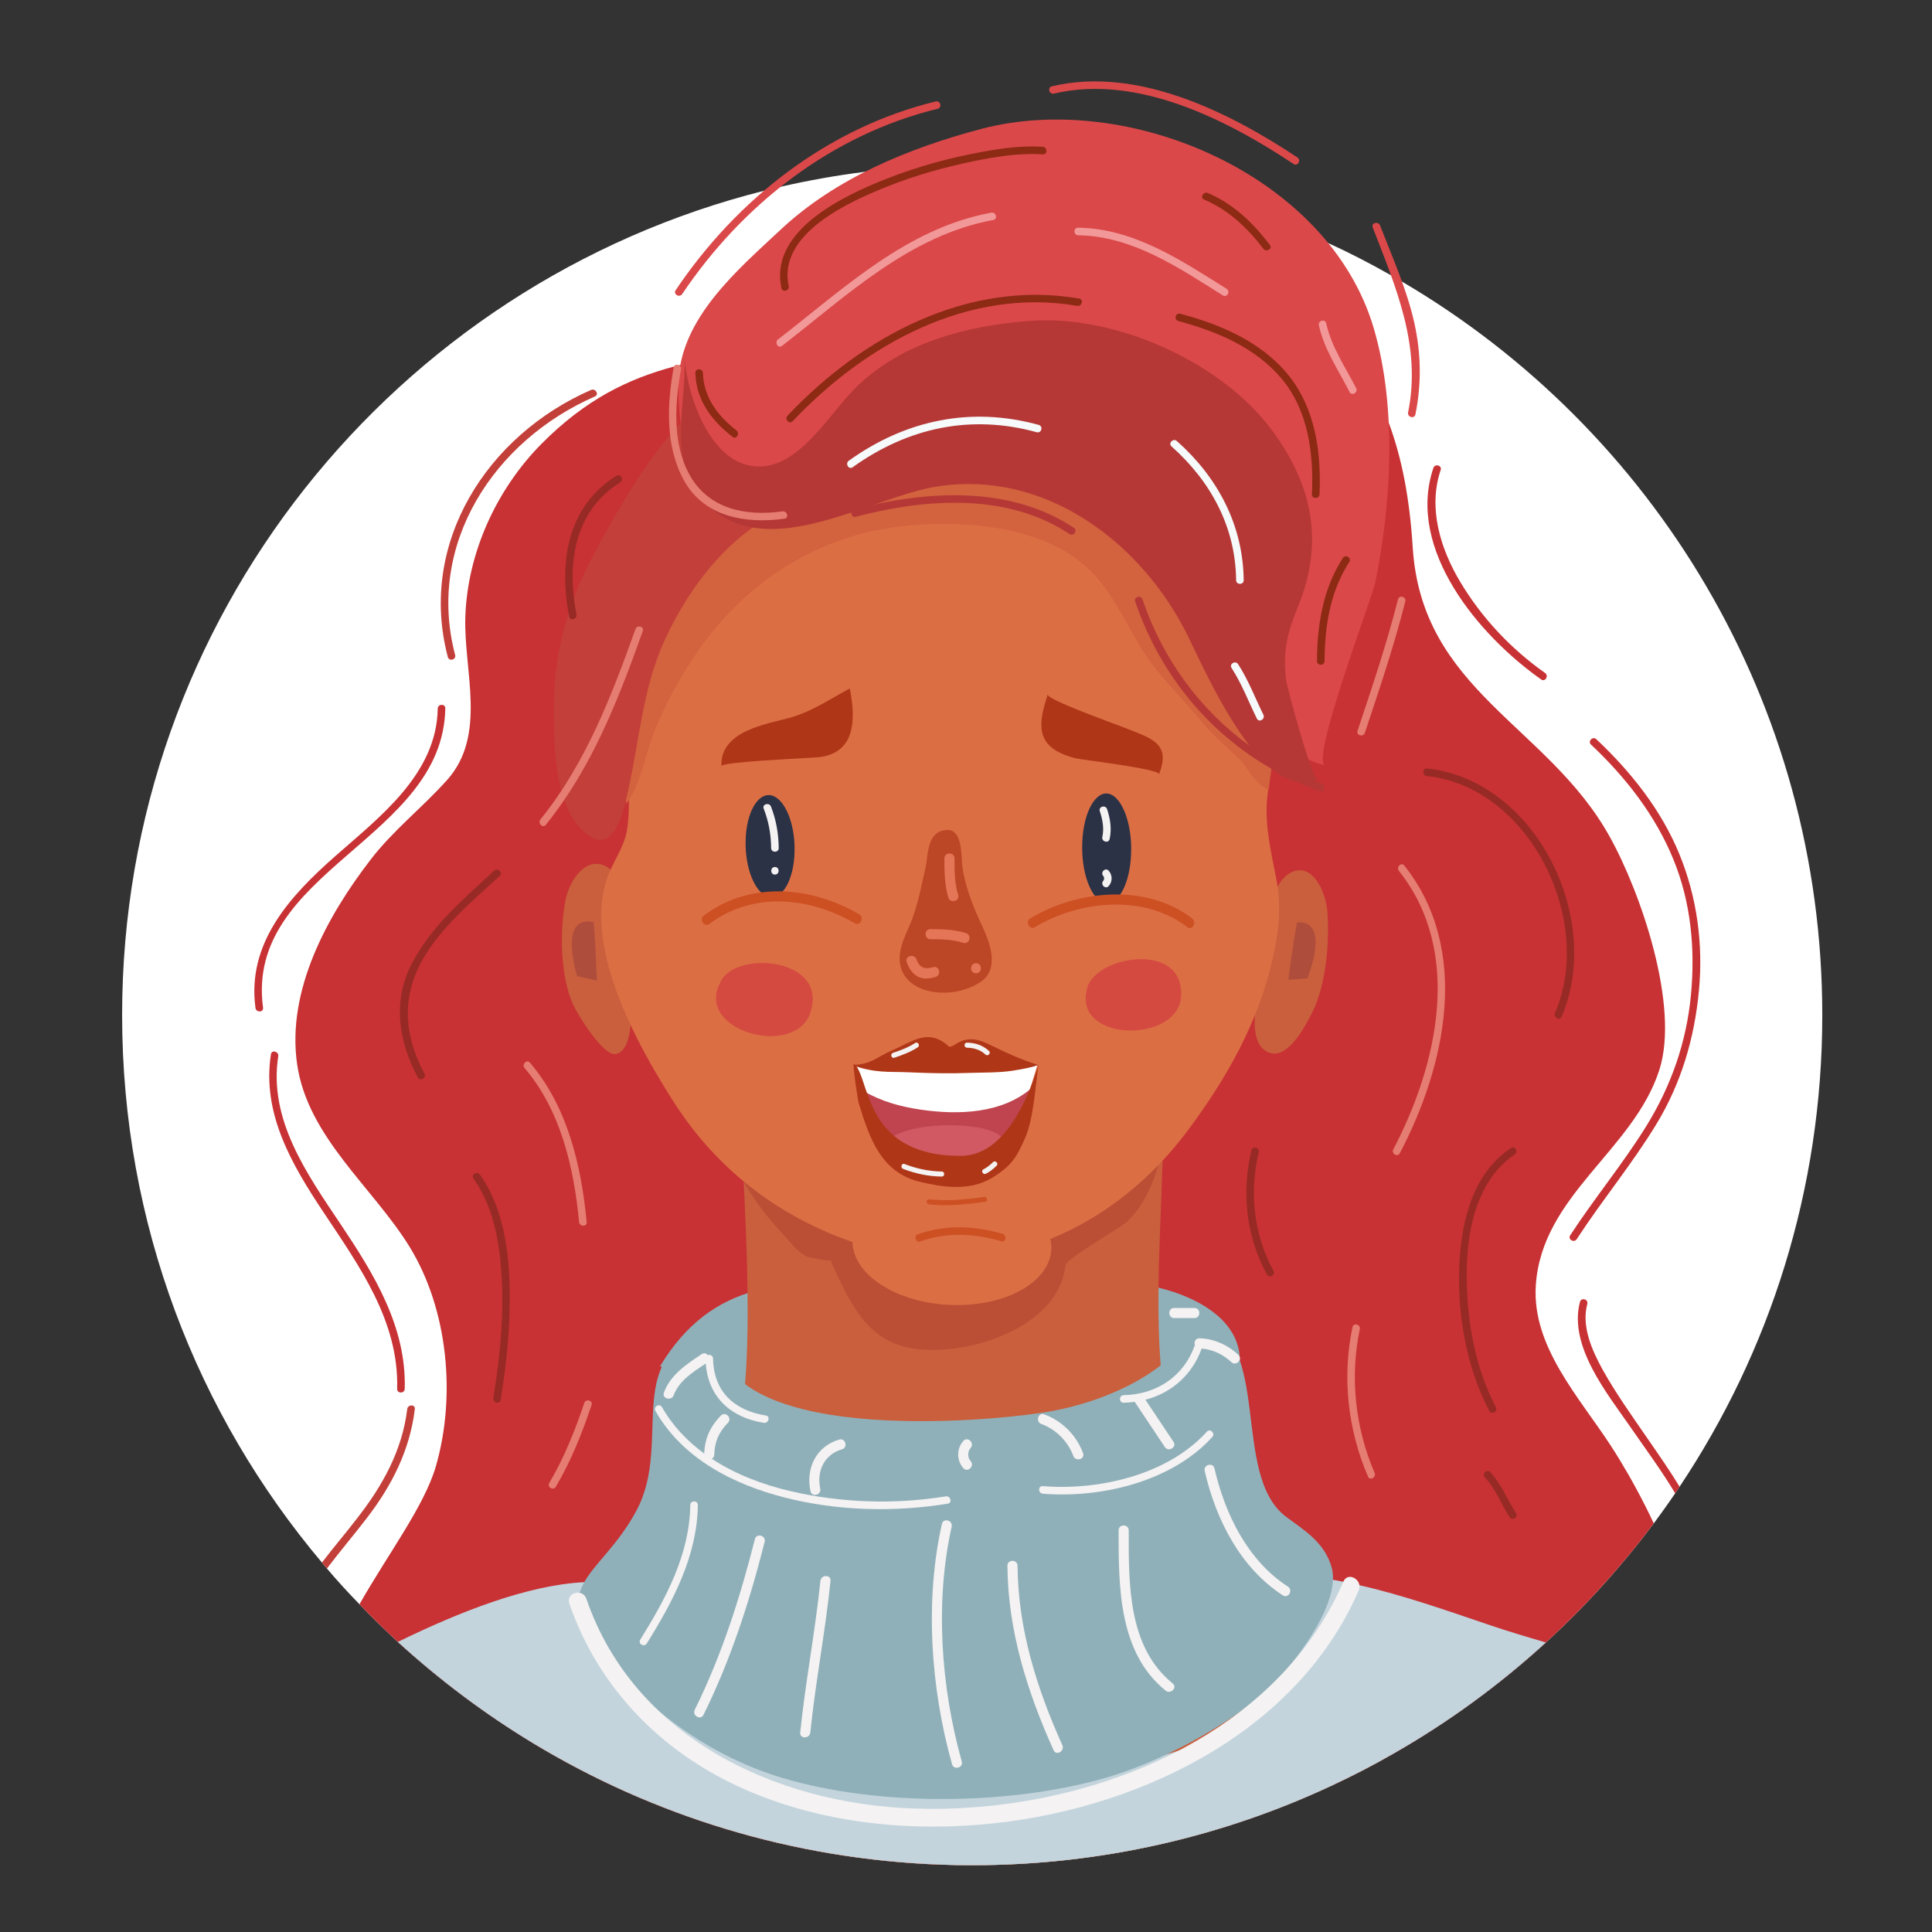 <svg xmlns="http://www.w3.org/2000/svg" id="Calque_1" data-name="Calque 1" viewBox="0 0 140 140"><rect x="0" y="0" width="140" height="140" fill="#333333" stroke="none"/><path d="M132.05,73.56c0,12.64-3.81,24.39-10.34,34.17-.1.16-.21.32-.32.48-.5.74-1.02,1.46-1.55,2.18-2.34,3.12-4.95,6.01-7.82,8.63-3.38,3.09-7.1,5.81-11.11,8.09-1.41.81-2.86,1.56-4.34,2.25-7.93,3.72-16.78,5.8-26.12,5.8-.75,0-1.5-.01-2.25-.04-10.81-.39-20.91-3.56-29.6-8.82-3.5-2.12-6.77-4.58-9.77-7.32-.96-.89-1.89-1.79-2.78-2.73-.82-.84-1.61-1.7-2.36-2.59-.13-.14-.25-.29-.36-.43-9.04-10.72-14.48-24.56-14.48-39.67,0-28.82,19.79-53.02,46.53-59.74h.01c.4-.1.79-.2,1.19-.29,0-.01.01,0,.01,0,2-.46,4.03-.82,6.09-1.08,1.36-.17,2.72-.3,4.1-.38h.01c.8-.05,1.61-.08,2.42-.09.01,0,.01-.01.02,0,.41-.02.81-.02,1.22-.02,5.77,0,11.36.8,16.66,2.29.65.17,1.28.36,1.91.56h.01c2.47.78,4.88,1.72,7.21,2.8,1.56.71,3.08,1.5,4.56,2.34.27.15.53.3.79.46h.01c18.22,10.7,30.45,30.49,30.45,53.15Z" fill="#fff" stroke-width="0"></path><g><path d="M105.31,74.81c-.51,4.84-2.72,9.68-5.75,13.54-1.49,1.9-3.39,4.14-5.42,5.53-1.26.87-2.85,1.25-3.88,2.34-.26.28-.5.57-.71.89-.08.11-.14.21-.2.32-.07.1-.13.19-.19.29-.11.22-.22.44-.32.66-.65,1.45-.98,3.14-1.14,4.93-.01.12-.02.23-.03.35-.01.23-.03.46-.04.7-.03.59-.05,1.2-.05,1.8,0,.52,0,1.04.01,1.56.02.86.05,1.71.08,2.53.03,1.14.06,2.24.06,3.24-.01.66-.03,1.29-.08,1.86-.09,1.03-.17,2.13-.29,3.23-.09.89-.21,1.79-.38,2.66-.32,1.56-.81,3.05-1.66,4.32-.44.65-.97,1.26-1.57,1.81-.07.07-.14.14-.22.21-.14.13-.28.25-.43.37-1.35,1.13-2.95,2.08-4.52,2.92-.01.01-.02.01-.02.01-.86.46-1.71.9-2.5,1.31-2.49,1.3-5.14,2.26-7.86,2.93-10.81-.39-20.91-3.56-29.6-8.82-3.5-2.12-6.77-4.58-9.77-7.32-.96-.89-1.89-1.79-2.78-2.73,2.04-3.6,4.7-7.12,5.53-9.98,1.48-5.1.89-11.38-1.9-15.92-2.66-4.32-7.39-7.95-8.15-13.24-.77-5.34,2.17-10.72,5.32-14.81,1.66-2.16,3.75-3.77,5.54-5.77,2.93-3.26,1.2-7.94,1.33-11.82.15-4.66,2.26-9.26,5.53-12.56,3.18-3.2,6.24-4.69,9.59-5.59h.01c.11-.03.23-.06.35-.09.03-.01.06-.02.1-.02.1-.03.2-.06.31-.08.01,0,.02-.01.03-.01,2.38-.56,4.93-.88,7.78-1.34,3.86-.61,6.93-3.01,9.56-5.75.32-.34.65-.63.98-.88,2.46-1.92,5.15-1.72,8.65-.65,4.5,1.36,7.75,5.27,10.51,8.92.18.22.34.44.51.66,2.53,3.35,4.85,6.94,7.35,10.34.73.99,1.47,1.96,2.25,2.9.11.16.24.31.37.46.1.13.21.26.32.39.54.64,1,1.29,1.39,1.95.52.88.93,1.79,1.27,2.72.11.29.21.59.3.9.6,1.86.99,3.81,1.56,5.89.26.97.59,1.89.92,2.81l.21.57c.47,1.34.89,2.68,1.04,4.16.45,4.5,1.18,9.89.7,14.4Z" fill="#c83234" stroke-width="0"></path><path d="M111.29,93.17c-.28,4.43,3.17,8.1,5.44,11.6.22.33.44.69.66,1.05.81,1.33,1.66,2.89,2.45,4.57-2.34,3.12-4.95,6.01-7.82,8.63-3.38,3.09-7.1,5.81-11.11,8.09-1.41.81-2.86,1.56-4.34,2.25-1.76-1.68-3.11-3.62-4.28-5.69-.08-.14-.16-.29-.23-.43-.13-.22-.24-.44-.36-.66-.01-.02-.03-.04-.04-.07v-.01c-.95-1.81-1.78-3.71-2.62-5.59-.5-1.12-.94-2.26-1.31-3.42-.57-1.74-1.01-3.53-1.31-5.34-.15-.82-.26-1.64-.36-2.46-.02-.21-.05-.42-.06-.63v-.01c-.04-.35-.07-.71-.1-1.06-.11-1.41-.15-2.8-.14-4.16.01-.28.01-.56.02-.84.02-.59.04-1.17.08-1.76.04-.57.08-1.15.14-1.72.02-.25.04-.49.07-.73.03-.25.06-.49.09-.73.45-3.68,1.26-7.31,2.26-11.08.74-2.79,1.8-5.21,2.67-7.66v-.01c.92-2.55,1.65-5.13,1.63-8.21,0-.41-.01-.81-.03-1.22v-.04c-.02-.42-.05-.86-.08-1.28v-.05c-.01-.08-.02-.17-.02-.25-.14-1.56-.37-3.1-.71-4.62-.03-.12-.05-.23-.08-.35-.01-.01,0-.01,0-.01-.23-.97-.55-1.91-.92-2.86v-.01c-.28-.71-.6-1.43-.94-2.13v-.01c-.18-.38-.37-.76-.57-1.14v-.01c-.64-1.29-1.34-2.55-2-3.8-2.23-4.23-5.93-7.4-9.59-10.6-.5-.45-1-.89-1.49-1.33,0,0-.01,0-.01-.01-.62-.55-1.21-1.09-1.8-1.66-.84-.8-1.65-1.61-2.39-2.47-.17-.18-.33-.36-.49-.55-.46-.55-.93-1.11-1.38-1.68-.06-.08-.12-.16-.19-.24-.13-.17-.27-.35-.4-.52-.82-1.09-1.57-2.21-2.15-3.35-.32-.62-.58-1.25-.77-1.88-.13-.37-.22-.74-.28-1.12-.03-.18-.06-.37-.08-.56-.15-1.67.27-3.34,1.61-4.95.39-.48.87-.96,1.44-1.43.24-.2.49-.39.75-.57.52-.37,1.05-.69,1.61-.96l.01-.01c5.89-2.9,13.74-.93,18.64,2.74,5.15,3.86,8.41,7.56,10.22,12.45v.01c.97,2.6,1.52,5.53,1.74,9.01.64,10.43,9.77,12.91,14.26,20.97,2.25,4.02,5.11,12.3,3.61,16.94-1.89,5.85-8.54,9.07-8.95,15.63Z" fill="#c83234" stroke-width="0"></path><path d="M80.933,92.883c-6.012-.246-11.844.85-17.9.339-5.939-.501-11.426-.494-15.205,5.788l1.945.466c3.746,9.621,8.994,13.08,17.8,12.112,6.434-.707,15.426-2.577,20.188-8.334,5.665-6.85-1.422-10.149-6.829-10.371Z" fill="#90b0b9" stroke-width="0"></path><path d="M118.434,77.855c.001-.019.004-.035.005-.052l-.018.046.013.006Z" fill="#c83234" fill-rule="evenodd" stroke-width="0"></path><path d="M44.381,63.128c-.126-.126-.265-.234-.417-.32-1.51-.854-2.739,1.03-3.007,2.515-.398,2.208-.357,5.399.563,7.451.356.789,2.205,3.79,3.111,3.606,1.669-.341,1.008-5.416.996-6.767-.012-1.644.12-5.124-1.246-6.486Z" fill="#c95f3d" stroke-width="0"></path><path d="M41.816,70.736l1.441.324c-.072-1.41-.104-2.849-.243-4.237-2.093-.446-1.661,2.274-1.198,3.913Z" fill="#af4d3c" stroke-width="0"></path><path d="M100.91,127.11c-1.41.81-2.86,1.56-4.34,2.25-7.93,3.72-16.78,5.8-26.12,5.8-.75,0-1.5-.01-2.25-.04-10.81-.39-20.91-3.56-29.6-8.82.03-.32.06-.65.1-.98.34-2.77,1.23-5.33,3.31-7.22.1-.09.2-.18.3-.27,0,0,.01-.01,0-.01.16-.12.32-.25.49-.37.08-.06.17-.12.25-.18,1.06-.76,2.11-1.48,3.11-2.21,1.22-.88,2.37-1.79,3.39-2.84l.01-.01c.27-.26.51-.53.75-.82,1.02-1.2,1.87-2.6,2.46-4.33,0-.01.01-.02.01-.03.06-.17.11-.35.17-.53.06-.2.12-.41.17-.62.27-1,.47-2.1.62-3.25.03-.19.06-.38.07-.58.08-.57.13-1.16.18-1.76.17-2.13.21-4.38.18-6.58-.03-2.91-.17-5.73-.28-8.1v-.01c-.01-.3-.03-.59-.04-.87-.14-3.25-2.35-7.45,1.7-9.19,1.64-.71,3.54-.52,5.56-.05h.01c1,.23,2.03.54,3.06.84h.01c.14.04.26.08.4.12.14.04.28.08.43.12,0,0,.01.01.01,0,.87.25,1.72.48,2.57.65.54.1,1.06.19,1.58.23h.01c.24.02.47.04.7.05h.29c.5-.01.99-.06,1.46-.16.59-.12,1.36-.37,2.24-.65h.01c3.44-1.14,8.45-2.95,9.86-.84,1.16,1.73.66,5.8.5,8.24-.01.24-.02.47-.03.67-.08,2.79-.24,5.68-.27,8.55-.02,1.89.01,3.78.16,5.62.04.47.09.94.14,1.41.03.19.05.38.08.57.17,1.24.4,2.45.73,3.62.03.05.04.1.04.14.07.28.16.56.25.83,0,.02.01.05.02.07.05.16.1.31.16.47.26.72.55,1.43.89,2.11.36.73.78,1.43,1.25,2.1.74,1.07,1.61,2.05,2.67,2.96l.01.01c.79.68,1.67,1.31,2.66,1.89.14.08.29.18.46.3.32.21.7.48,1.11.79.38.28.8.61,1.22.95.05.05.11.09.16.14.33.27.66.55.99.85,1.85,1.64,3.64,3.52,4.07,4.75.48,1.37.36,2.8-.11,4.22Z" fill="#c95f3d" stroke-width="0"></path><path d="M81.623,77.299c-3.865-1.021-6.912,5.248-11.111,4.824-5.001-.505-11.99-13.351-17.008-6.07-1.987,2.884-1.251,6.462.278,9.358.788,1.493,1.82,2.811,2.971,4.04.492.525,1.061,1.319,1.741,1.614.104.045,1.748.397,1.668.212,1.994,4.565,3.538,7.09,8.952,6.444,3.227-.385,7.698-2.309,8.088-6.018.053-.498,3.896-2.681,4.379-3.101,2.38-2.071,3.733-7.538,1.692-10.226-.381-.501-.913-.882-1.649-1.078Z" fill="#bb4f35" stroke-width="0"></path><polygon points="64.699 65.679 64.706 65.677 64.699 65.668 64.699 65.679" fill="#b3c4a6" stroke-width="0"></polygon><polygon points="64.699 65.679 64.706 65.677 64.699 65.668 64.699 65.679" fill="#b3c4a6" stroke-width="0"></polygon><path d="M93.562,63.217c-.149.074-.287.172-.414.287-1.385,1.252-1.536,4.757-1.678,6.405-.131,1.523-1.361,5.414.342,6.301,1.408.734,2.686-1.691,3.25-2.786,1.022-1.982,1.312-5.18,1.116-7.43-.135-1.51-1.135-3.508-2.615-2.777Z" fill="#c95f3d" stroke-width="0"></path><path d="M91.843,57.657c.246-2.024.526-3.763.135-5.809-.17-.89-.403-1.831-.692-2.79-1.081-3.586-2.938-7.444-5.171-10.025-2.506-2.895-6.132-4.328-9.786-5.153-7.749-1.748-15.804-.366-22.354,4.213-3.304,2.31-6.272,5.797-7.851,9.542-1.764,4.187-.269,7.531-.596,11.712-.015.181-.032.362-.052.545-.156,1.324-.831,2.166-1.336,3.369-2.091,4.99,1.965,12.387,4.766,16.722,3.123,4.836,7.808,8.53,13.975,10.374,9.689,2.898,18.197-1.785,23.103-8.323,2.883-3.839,5.173-7.914,6.21-12.435.48-2.086.682-3.892.283-5.948-.377-1.947-.876-4.002-.634-5.995Z" fill="#dc6e44" stroke-width="0"></path><path d="M57.205,52.018c-1.607.443-5.056.939-4.925,3.498-.002-.077.388-.153,1.003-.226,1.877-.216,5.781-.377,6.179-.435,2.482-.361,2.581-2.645,2.118-4.97-1.497.808-2.736,1.674-4.375,2.134Z" fill="#af3718" stroke-width="0"></path><path d="M69.313,85.826c-3.974-.234-7.342,1.53-7.524,3.94-.183,2.408,2.891,4.551,6.863,4.785,3.975.233,7.343-1.53,7.525-3.939.181-2.41-2.891-4.553-6.864-4.787Z" fill="#dc6e44" stroke-width="0"></path><path d="M69.74,62.827c-.102-.687.071-2.763-1.158-2.688-.124.01-.259.037-.408.09-1.013.355-.927,1.852-1.098,2.607-.282,1.226-.511,2.467-.942,3.665-.312.873-.819,1.703-.926,2.624-.324,2.899,3.663,3.528,5.883,2.007,1.357-.933.63-2.851.116-3.949-.662-1.412-1.242-2.838-1.467-4.356Z" fill="#bc4726" stroke-width="0"></path><path d="M52.192,71.192c-.052.131-.14.355-.039.072-1.734,3.494,5.45,5.393,6.557,2.149,1.393-4.071-5.537-4.574-6.518-2.221Z" fill="#d44a40" stroke-width="0"></path><path d="M78.745,71.762c-.016.136-.043.367-.019.077-.758,3.714,6.635,3.715,6.858.392.281-4.171-6.508-2.924-6.839-.469Z" fill="#d44a40" stroke-width="0"></path><path d="M77.652,83.754c.016.021.035.044.049.063-.005-.023-.024-.042-.049-.063Z" fill="#f18e77" stroke-width="0"></path><path d="M93.985,66.836c-.26,1.353-.432,2.778-.632,4.164l1.386-.099c.588-1.553,1.255-4.186-.753-4.064Z" fill="#af4d3c" stroke-width="0"></path><path d="M90.226,49.619c-1.524-2.226-3.08-4.443-4.588-6.681-2.031-3.015-3.883-6.138-6.222-8.932-1.647-1.968-3.379-4.791-5.654-6.079-5.635-3.19-12.736.839-17.315,4.124-4.266,3.061-7.627,7.416-9.311,12.408-.475,1.408-.968,2.712-1.145,4.179-.393,3.268-.854,6.295-.622,9.603.925-1.118,1.272-2.946,1.715-4.298.712-2.17,1.928-4.412,3.184-6.311,2.389-3.609,5.576-6.388,9.582-8.084,2.229-.943,4.712-1.435,7.129-1.547,3.098-.143,6.365.137,9.218,1.441,1.913.874,3.086,2.027,4.047,3.394.825,1.174,1.494,2.506,2.341,3.955,1.161,1.985,3.074,3.775,4.522,5.536.791.961,1.637,1.693,2.534,2.505.796.72,1.218,1.997,2.297,2.397.121-1.354.458-2.439.239-3.854-.194-1.255-1.246-2.725-1.952-3.756Z" fill="#d3623e" stroke-width="0"></path><path d="M57.155,26.639c-.866-.14-1.727-.098-2.496.162-5.297,1.786-9.457,9.194-11.957,14.004-1.622,3.12-2.564,6.764-2.565,10.315-0,2.686-.037,7.417,2.36,9.308,1.979,1.561,2.646-1.461,3.035-3.209.836-3.755,1.037-7.404,2.687-10.951,1.854-3.987,4.816-7.737,8.922-9.545,2.039-.899,4.242-2.275,4.471-4.697.251-2.65-1.949-4.983-4.457-5.386Z" fill="#c33f3a" stroke-width="0"></path><path d="M71.08,9.348c-5.219,1.382-10.52,3.555-14.515,7.296-3.098,2.9-7.28,6.422-7.397,11.054-.094,3.748.843,8.218,4.826,9.497,8.246,2.647,11.93-6.994,19.566-6.694,5.599.22,11.363,3.292,14.411,8.071,1.874,2.938,2.462,6.39,3.108,9.752.551,2.867,1.602,6.405,4.95,7.129-1.115-.241,3.419-12.201,3.626-13.219,1.106-5.452,1.635-12.522-.107-18.447-3.262-11.095-17.777-17.272-28.468-14.44Z" fill="#db4849" stroke-width="0"></path><path d="M60.93,83.457c.013-.016.029-.034.042-.049-.022.015-.039.031-.042.049Z" fill="#f18e77" stroke-width="0"></path><path d="M52.808,117.42c.004-.006.007-.012.011-.018-.008.012-.011.016-.011.018Z" fill="#fff" stroke-width="0"></path><path d="M95.781,56.793c-.177-.063-.351-.129-.525-.197.082-.023.164-.048.246-.078-.373.139-2.229-6.624-2.307-7.268-.254-2.081.112-3.46.88-5.338,1.885-4.609,1.042-8.783-1.929-12.77-3.704-4.971-11.385-8.358-17.52-7.889-4.541.347-9.233,1.535-12.581,4.801-1.821,1.777-3.825,5.36-6.589,5.717-3.8.491-5.682-4.983-5.866-8.002.218,3.567-1.42,7.763,1.648,10.784,4.44,4.372,11.887-.588,16.755-1.315,2.56-.383,5.023-.075,7.296.747,4.782,1.729,8.719,5.74,10.932,10.396,1.131,2.379,2.333,4.858,3.853,7.018.144.204.3.419.468.636-3.588-2.593-6.283-6.271-7.753-10.598-.113-.333-.644-.19-.53.146,1.762,5.183,5.215,9.444,9.844,12.107.566.464,1.19.821,1.856.954.546.248,1.104.476,1.676.682.334.12.477-.411.146-.53Z" fill="#b53836" stroke-width="0"></path><path d="M85.409,102.105c-.093.073-.111.074.015.05.038-.008.03-.026-.015-.05Z" fill="#c55644" stroke-width="0"></path><path d="M112.02,119.02c-3.38,3.09-7.1,5.81-11.11,8.09-1.41.81-2.86,1.56-4.34,2.25-7.93,3.72-16.78,5.8-26.12,5.8-.75,0-1.5-.01-2.25-.04-10.81-.39-20.91-3.56-29.6-8.82-3.5-2.12-6.77-4.58-9.77-7.32,4.44-2.17,9.36-4.12,13.51-4.33,1.38-.07,2.66.04,3.82.41.06.01.12.03.18.05.56.19,1.12.5,1.67.92.15.11.3.22.44.35,1.2,1,2.37,2.4,3.51,3.85.18.23.35.45.52.67,1.41,1.82,2.76,3.63,4.03,4.69,7.94,6.69,16.97,5.12,26.05,2.16.39-.13.79-.25,1.19-.38.24-.07.47-.14.71-.22.01.01.01,0,.02-.01.3-.08.6-.18.89-.27h.01c2.44-.79,4.83-1.72,6.68-3.63.19-.2.38-.41.56-.63.11-.13.38-.81.69-1.72.01-.03.02-.05.03-.08.46-1.35,1-3.21,1.24-4.61.2-1.14.21-1.99-.19-2.03.74.08,1.47.18,2.2.31.25.04.5.09.75.14.4.08.79.16,1.17.25,3.22.73,6.36,1.85,9.47,2.9,1.24.42,2.6.83,4.04,1.25Z" fill="#c3d4dd" stroke-width="0"></path><path d="M81.16,52.605c-.429-.167-5.346-1.931-5.24-2.281-.552,1.701-.796,3.032.361,3.906.39.296.936.536,1.681.724.432.108,6.178.771,6.019,1.162.941-2.342-.635-2.639-2.82-3.511Z" fill="#af3718" stroke-width="0"></path><g><path d="M93.197,109.912c-4.059-3.036-.895-12.848-6.269-14.468-1.775,4.147-7.217,6.195-10.816,6.829-4.594.81-24.51,2.551-24.146-6.054-7.176,1.696-3.136,8.101-5.816,13.187-2.687,5.097-6.994,5.375-1.841,11.248,3.272,3.729,7.415,6.672,12.326,8.163,7.044,2.135,16.981,2.044,24.097-.175,3.778-1.178,9.294-4.11,11.973-7.055,1.545-1.698,4.484-5.638,3.785-8.031-.529-1.809-1.965-2.652-3.294-3.645Z" fill="#90b0b9" stroke-width="0"></path><path d="M49.122,120.239c-.53.588-1.017,1.174-1.246,1.927-.202.663.283,1.365.968,1.524.723.168,1.415-.264,1.615-.927.006-.021.012-.039.016-.053.007-.012.013-.023.022-.038.038-.074.086-.142.134-.213.001-.002.004-.006.011-.017-.007.011-.01.015-.011.017-.002.011.135-.173.148-.19.082-.094.165-.186.248-.278.472-.525.522-1.282-.02-1.784-.492-.454-1.412-.492-1.883.032Z" fill="#90b0b9" stroke-width="0"></path><path d="M63.287,124.556c-.586-.401-1.434-.271-1.862.287-.245.32-.47.639-.653.997-.205.4-.231.876-.171,1.308.096.681.818,1.149,1.522,1.041.718-.11,1.187-.743,1.114-1.409,0-0.0.001-.001.001-.001.024-.036.048-.072.073-.108.086-.121.177-.236.267-.355.429-.558.296-1.358-.289-1.759Z" fill="#90b0b9" stroke-width="0"></path><path d="M73.992,126.641c-.013-.033-.024-.056-.033-.075-.004-.023-.013-.059-.028-.114-.088-.334-.139-.677-.194-1.015-.112-.678-.804-1.152-1.522-1.042-.717.111-1.223.77-1.109,1.448.15.91.333,1.773.875,2.55.397.572,1.356.573,1.873.17.606-.472.59-1.203.191-1.775.156.223-.04-.119-.051-.146Z" fill="#90b0b9" stroke-width="0"></path><path d="M80.506,122.702c-.574-.417-1.442-.259-1.861.288-.397.517-.305,1.203.145,1.636.001.002.001.006.003.009.111.677.802,1.152,1.52,1.042.718-.111,1.225-.769,1.112-1.447-.103-.626-.381-1.138-.917-1.527Z" fill="#90b0b9" stroke-width="0"></path><path d="M88.922,119.509c-.054-.062-.106-.125-.157-.191-.148-.195-.341-.369-.544-.515-.574-.416-1.442-.258-1.861.288-.423.552-.291,1.295.241,1.719.054.061.107.125.158.191.149.198.34.368.543.515.574.417,1.441.26,1.861-.286.423-.553.291-1.296-.241-1.72Z" fill="#90b0b9" stroke-width="0"></path></g><path d="M68.425,76.974c-.586-.077-1.204.385-1.259,1.023-.068.824-.401,1.584-.698,2.349-.547,1.411,1.52,2.277,2.069.865.362-.937.758-1.912.843-2.929.056-.64-.333-1.228-.955-1.308Z" fill="#517297" stroke-width="0"></path><path d="M62.086,77.183c-.06.01-.123.022-.183.032.353,3.485,4.786,6.908,9.57,6.512,1.778-.146,2.227-1.649,3.714-6.611-.182.604-11.614.385-13.101.067Z" fill="#fff" stroke-width="0"></path><path d="M66.694,80.405c-1.46-.217-2.823-.593-4.114-1.34-.084,1.682,1.47,4.052,2.992,4.8,2.218,1.089,5.156.321,6.877.007.678-.124,1.062-1.298,1.277-1.834.389-.97.898-2.244,1.093-3.25-2.163,1.929-5.402,2.021-8.125,1.617Z" fill="#bf444f" stroke-width="0"></path><path d="M68.446,81.543c-2.422.067-4.812.753-4.065,1.996.433.722,1.789.198,2.423.302.871.145,1.728.212,2.612.205.668-.006,2.684.017,3.125-.542,1.105-1.404-1.513-2.033-4.094-1.961Z" fill="#d05963" stroke-width="0"></path><path d="M68.778,75.85c-1.494-1.374-2.573-.418-4.141.267-1.22.532-1.379.945-2.745,1.055-.166.014.551.283,1.463.415.634.092,1.274.089,1.913.097.504.003,2.683.146,4.784.068,1.037-.039,2.309-.005,3.335-.166,1.607-.249,1.805-.429,1.873-.409-2.741-.86-3.743-1.795-4.745-1.862-1.001-.067-1.417.59-1.736.535Z" fill="#af3718" stroke-width="0"></path><path d="M69.647,83.757c-5.411.041-6.341-3.344-6.881-4.721-.164-.416-.519-1.81-.892-1.934-.116-.04.287,2.622.347,2.824.827,2.714,1.691,5.104,4.553,5.742,1.326.296,3.406.735,5.143-.334,1.514-.931,1.812-1.646,2.338-2.805.668-1.469.761-3.863,1.005-5.352-1.245,3.903-3.077,6.561-5.613,6.58Z" fill="#af3718" stroke-width="0"></path><path d="M72.664,89.412c-2.07-.601-4.142-.688-6.173.038-.306.109-.123.624.183.515,1.947-.697,3.927-.588,5.908-.013.315.091.394-.45.082-.54Z" fill="#cd5023" stroke-width="0"></path><path d="M67.607,70.086c-.591.185-.986.03-1.198-.568-.157-.442-.865-.252-.707.194.149.42.365.794.756,1.028.405.241.914.186,1.342.052.449-.14.258-.847-.194-.706Z" fill="#e47556" stroke-width="0"></path><path d="M69.998,67.615c-.838-.26-1.699-.287-2.57-.288-.472-.001-.472.732,0,.732.808 0,1.597.02,2.375.262.452.14.644-.567.195-.706Z" fill="#e47556" stroke-width="0"></path><path d="M70.725,69.799c-.473,0-.473.732,0,.732.472,0,.472-.732,0-.732Z" fill="#e47556" stroke-width="0"></path><path d="M69.169,62.2c-0-.473-.733-.473-.733,0,0.0.952.006,1.925.288,2.844.138.45.845.258.706-.195-.263-.858-.261-1.76-.262-2.649Z" fill="#e47556" stroke-width="0"></path><path d="M55.903,57.636c-.976-.223-1.826,1.229-1.872,3.265-.059,2.02.699,3.856,1.673,4.088.982.23,1.823-1.219,1.872-3.252.061-2.028-.696-3.857-1.673-4.101Z" fill="#2b3245" stroke-width="0"></path><path d="M80.366,57.523c-.973-.24-1.852,1.317-1.939,3.502-.099,2.168.623,4.139,1.595,4.389.979.247,1.848-1.307,1.938-3.488.101-2.177-.621-4.142-1.594-4.404Z" fill="#2b3245" stroke-width="0"></path><path d="M71.305,86.73c-1.331.189-2.637.322-3.98.176-.235-.026-.232.341,0,.366,1.374.15,2.716.005,4.077-.189.233-.033.133-.386-.098-.353Z" fill="#cd5023" stroke-width="0"></path><path d="M42.832,28.255c-7.529,3.287-12.557,11.094-10.381,19.355.09.342.62.197.53-.146-2.118-8.04,2.828-15.547,10.129-18.734.324-.142.044-.615-.277-.474Z" fill="#c33f3a" stroke-width="0"></path><path d="M31.721,51.35c-.085,4.752-4.197,7.839-7.447,10.706-3.278,2.893-6.393,6.282-5.762,10.983.047.348.596.333.549-.018-1.33-9.911,13.038-12.198,13.208-21.689.006-.355-.543-.335-.549.018Z" fill="#c83234" stroke-width="0"></path><path d="M20.163,76.542c.054-.347-.476-.495-.53-.146-.668,4.297,1.526,8.016,3.817,11.46,2.588,3.89,5.469,7.892,5.329,12.784-.01.355.539.354.549,0,.129-4.503-2.231-8.326-4.649-11.935-2.426-3.622-5.231-7.562-4.516-12.163Z" fill="#c83234" stroke-width="0"></path><path d="M30.06,102.11c-.36,2.98-1.67,5.55-3.49,7.91-.94,1.23-1.95,2.41-2.88,3.64-.13-.14-.25-.29-.36-.43.81-1.07,1.69-2.09,2.51-3.16,1.86-2.37,3.3-4.93,3.67-7.96.04-.35.59-.36.55,0Z" fill="#c33f3a" stroke-width="0"></path><path d="M111.961,48.764c-2.477-1.741-4.595-4.001-6.149-6.601-1.439-2.409-2.343-5.351-1.416-8.104.114-.337-.417-.48-.529-.146-1.99,5.91,3.34,12.18,7.817,15.326.29.204.565-.272.277-.474Z" fill="#c83234" stroke-width="0"></path><path d="M115.679,53.568c-.257-.243-.647.145-.388.388,2.518,2.371,4.659,5.113,5.975,8.332,1.268,3.101,1.581,6.472,1.269,9.786-.325,3.448-1.432,6.611-3.252,9.549-1.689,2.726-3.75,5.205-5.5,7.892-.194.298.282.573.474.277,1.84-2.826,4.007-5.432,5.76-8.315,1.813-2.982,2.768-6.232,3.095-9.695.316-3.36-.136-6.757-1.415-9.881-1.314-3.212-3.51-5.97-6.018-8.333Z" fill="#c83234" stroke-width="0"></path><path d="M121.71,107.73c-.1.16-.21.32-.32.48-1.02-1.7-2.21-3.3-3.25-4.81-1.68-2.43-4.49-5.86-3.65-9.06.09-.34.62-.2.53.15-.43,1.63.33,3.33,1.1,4.74.98,1.76,2.16,3.4,3.3,5.06.76,1.1,1.56,2.25,2.29,3.44Z" fill="#c83234" stroke-width="0"></path><path d="M67.802,7.352c-7.812,1.904-14.396,7.065-18.842,13.677-.198.295.278.57.474.278,4.368-6.496,10.841-11.556,18.514-13.425.344-.084.198-.613-.146-.53Z" fill="#db4849" stroke-width="0"></path><path d="M94.016,11.408c-5.01-3.319-11.622-6.613-17.79-5.155-.345.081-.199.611.145.53,6.015-1.421,12.489,1.867,17.368,5.1.296.196.571-.28.277-.474Z" fill="#db4849" stroke-width="0"></path><path d="M100.002,16.334c-.127-.327-.658-.185-.53.146,1.696,4.387,3.538,8.604,2.564,13.405-.07.346.46.493.53.146.45-2.221.414-4.419-.078-6.628-.543-2.438-1.588-4.748-2.485-7.069Z" fill="#db4849" stroke-width="0"></path><path d="M78.202,21.635c-8.058-1.393-15.745,2.762-21.142,8.494-.243.257.145.646.388.389,5.249-5.575,12.751-9.711,20.608-8.353.347.06.494-.469.146-.53Z" fill="#8d2a14" stroke-width="0"></path><path d="M85.527,22.734c-.343-.092-.488.438-.146.53,2.813.754,5.601,1.918,7.51,4.204,1.928,2.31,2.306,5.449,2.177,8.349-.016.355.533.353.549,0,.133-2.997-.287-6.174-2.218-8.589-1.959-2.448-4.915-3.702-7.871-4.495Z" fill="#8d2a14" stroke-width="0"></path><path d="M97.302,40.44c-1.443,2.246-1.853,4.835-1.869,7.463-.002.355.547.354.55,0,.015-2.537.4-5.017,1.794-7.186.192-.299-.283-.574-.475-.277Z" fill="#8d2a14" stroke-width="0"></path><path d="M53.364,31.185c-1.349-1.041-2.377-2.399-2.427-4.158-.01-.353-.56-.354-.549,0,.056,1.969,1.189,3.467,2.7,4.632.28.216.553-.261.277-.474Z" fill="#8d2a14" stroke-width="0"></path><path d="M44.663,34.481c-3.593,2.24-4.171,6.318-3.422,10.198.067.348.596.201.53-.145-.699-3.625-.202-7.477,3.17-9.578.3-.187.025-.663-.277-.474Z" fill="#972a25" stroke-width="0"></path><path d="M35.818,63.091c-2.204,2.018-4.581,4.04-5.977,6.734-1.408,2.714-.97,5.635.441,8.248.168.312.642.034.474-.278-1.483-2.747-1.683-5.58-.096-8.32,1.364-2.356,3.565-4.181,5.547-5.996.262-.24-.128-.628-.388-.388Z" fill="#972a25" stroke-width="0"></path><path d="M34.784,85.12c-.202-.287-.679-.014-.474.277,1.584,2.248,1.973,5.096,2.069,7.781.096,2.715-.19,5.445-.631,8.121-.057.346.473.494.53.145.45-2.731.723-5.496.651-8.267-.073-2.766-.516-5.748-2.144-8.058Z" fill="#972a25" stroke-width="0"></path><path d="M103.399,55.685c-.352-.037-.348.512,0,.549,7.485.804,12.151,10.519,9.285,17.166-.139.322.334.602.474.277,3.04-7.051-1.83-17.141-9.759-17.993Z" fill="#972a25" stroke-width="0"></path><path d="M109.486,83.19c-2.835,1.887-3.635,5.487-3.746,8.687-.12,3.482.544,7.268,2.182,10.366.166.314.64.036.475-.277-1.503-2.843-2.088-6.221-2.116-9.41-.028-3.167.649-7.006,3.482-8.893.293-.195.019-.671-.277-.474Z" fill="#972a25" stroke-width="0"></path><path d="M91.212,83.501c.082-.345-.448-.491-.53-.146-.718,3.037-.39,6.254,1.126,9.001.171.311.646.034.474-.277-1.444-2.617-1.755-5.685-1.071-8.578Z" fill="#972a25" stroke-width="0"></path><path d="M107.988,106.672c-.243-.258-.631.131-.388.389.776.822,1.178,1.934,1.788,2.874.192.296.667.021.474-.277-.638-.984-1.061-2.125-1.875-2.986Z" fill="#972a25" stroke-width="0"></path><path d="M75.565,10.638c-1.735-.12-3.511.186-5.206.525-2.364.472-4.692,1.177-6.914,2.112-2.925,1.231-7.667,3.688-6.822,7.598.074.347.604.199.53-.146-.823-3.808,4.431-6.135,7.19-7.23,1.991-.79,4.067-1.375,6.163-1.806,1.645-.338,3.375-.621,5.06-.505.354.025.351-.525,0-.549Z" fill="#8d2a14" stroke-width="0"></path><path d="M87.528,13.987c-.322-.136-.602.337-.277.475,1.766.746,3.146,2.055,4.296,3.564.212.278.69.004.475-.277-1.206-1.583-2.638-2.976-4.494-3.761Z" fill="#8d2a14" stroke-width="0"></path><path d="M46.051,45.583c-1.738,4.858-3.61,9.74-6.888,13.796-.22.273.166.664.389.389,3.341-4.135,5.257-9.084,7.029-14.038.119-.334-.412-.477-.53-.146Z" fill="#e67d72" stroke-width="0"></path><path d="M38.016,77.396c2.621,3.073,3.574,7.231,3.948,11.159.033.35.583.353.549,0-.389-4.087-1.384-8.353-4.109-11.548-.23-.27-.617.121-.388.389Z" fill="#e67d72" stroke-width="0"></path><path d="M42.339,101.666c-.675,2.01-1.455,3.964-2.536,5.794-.181.306.294.582.474.278,1.104-1.871,1.9-3.871,2.591-5.926.113-.336-.417-.48-.53-.146Z" fill="#e67d72" stroke-width="0"></path><path d="M101.374,63.112c4.669,5.88,2.787,14.078-.409,20.176-.165.313.309.591.474.277,3.328-6.35,5.163-14.747.323-20.842-.22-.278-.606.114-.388.388Z" fill="#e67d72" stroke-width="0"></path><path d="M98.537,96.318c.073-.345-.456-.492-.53-.146-.765,3.617-.339,7.444,1.127,10.832.14.324.613.044.474-.277-1.403-3.244-1.803-6.948-1.071-10.409Z" fill="#e67d72" stroke-width="0"></path><path d="M71.83,15.41c-6.147,1.141-10.675,5.496-15.447,9.183-.276.213-.003.691.277.474,4.733-3.656,9.221-7.996,15.316-9.128.348-.065.2-.594-.146-.529Z" fill="#f29899" stroke-width="0"></path><path d="M88.888,20.931c-3.305-2.073-6.715-4.369-10.76-4.433-.354-.005-.354.544,0,.55,3.939.062,7.266,2.34,10.482,4.357.301.189.577-.287.277-.474Z" fill="#f29899" stroke-width="0"></path><path d="M96.102,23.431c-.077-.346-.607-.199-.53.146.397,1.77,1.409,3.236,2.225,4.827.162.315.636.038.474-.277-.794-1.548-1.784-2.972-2.17-4.696Z" fill="#f29899" stroke-width="0"></path><path d="M75.272,30.791c-4.911-1.357-9.647-.358-13.762,2.592-.285.204-.011.681.277.474,4.001-2.867,8.559-3.857,13.339-2.536.342.094.487-.435.146-.53Z" fill="#f6fafb" stroke-width="0"></path><path d="M89.719,48.13c-.192-.296-.667-.021-.474.277.744,1.15,1.228,2.438,1.831,3.662.157.318.631.039.474-.277-.604-1.224-1.086-2.513-1.831-3.662Z" fill="#f6fafb" stroke-width="0"></path><path d="M56.701,37.056c-2.659.37-5.349-.153-6.738-2.655-1.253-2.255-1.059-5.185-.615-7.628.063-.346-.466-.494-.53-.146-.492,2.704-.618,5.733.759,8.211,1.471,2.648,4.511,3.132,7.269,2.747.35-.048.201-.578-.146-.53Z" fill="#e67d72" stroke-width="0"></path><path d="M77.822,38.254c-4.66-3.098-10.722-2.711-15.906-1.348-.339.089-.254.633.089.543,5.032-1.324,10.958-1.767,15.492,1.247.294.196.621-.247.325-.442Z" fill="#b53836" stroke-width="0"></path><path d="M101.303,43.435c-.815,3.221-1.88,6.372-2.93,9.522-.112.337.418.48.53.146,1.05-3.15,2.115-6.302,2.93-9.522.087-.343-.443-.489-.53-.146Z" fill="#e67d72" stroke-width="0"></path><path d="M85.282,31.961c-.264-.235-.654.152-.389.388,2.849,2.535,4.638,5.834,4.681,9.694.004.354.553.354.549,0-.044-3.997-1.886-7.454-4.841-10.082Z" fill="#f6fafb" stroke-width="0"></path><path d="M68.534,108.432c-3.721.605-7.606.475-11.276-.384-1.986-.464-3.97-1.216-5.68-2.34.103-.054.18-.156.183-.307.015-.928.347-1.644.991-2.304.33-.339-.188-.857-.518-.518-.761.781-1.167,1.665-1.202,2.751-1.226-.897-2.287-2.003-3.063-3.364-.176-.308-.65-.031-.474.277,1.974,3.461,5.648,5.326,9.389,6.278,3.815.971,7.919,1.071,11.797.44.349-.057.2-.586-.146-.53Z" fill="#f4f2f2" stroke-width="0"></path><path d="M87.457,103.742c-2.831,3.134-7.817,4.28-11.891,3.948-.354-.029-.351.521,0,.549,4.21.343,9.356-.873,12.28-4.109.236-.262-.151-.652-.389-.388Z" fill="#f4f2f2" stroke-width="0"></path><path d="M55.496,102.573c-2.301-.366-3.782-1.733-3.827-4.13-.004-.222-.222-.305-.382-.248-.101-.125-.269-.185-.444-.068-1.096.731-2.258,1.492-2.732,2.783-.163.444.545.634.707.194.387-1.054,1.425-1.701,2.323-2.297.188,2.414,1.781,3.91,4.209,4.296.347.055.495-.474.146-.53Z" fill="#f4f2f2" stroke-width="0"></path><path d="M86.918,96.978c-.293-.007-.404.272-.333.487-.785,2.262-2.765,3.587-5.16,3.633-.354.007-.355.556,0,.549.272-.005.538-.03.799-.065.727,1.091,1.454,2.181,2.181,3.271.261.391.895.025.632-.37-.678-1.017-1.356-2.035-2.035-3.052,1.882-.488,3.378-1.789,4.076-3.709.797.062,1.569.431,2.144.979.342.326.861-.192.518-.518-.755-.719-1.774-1.18-2.823-1.206Z" fill="#f4f2f2" stroke-width="0"></path><path d="M50.02,109.064c-.052,3.598-1.769,6.769-3.624,9.75-.188.302.287.577.474.277,1.908-3.065,3.645-6.33,3.7-10.027.005-.354-.544-.354-.55,0Z" fill="#f4f2f2" stroke-width="0"></path><path d="M97.352,114.6c-5.074,11.704-19.133,16.87-31.125,16.453-10.047-.349-20.292-5.17-23.737-15.201-.267-.777-1.505-.443-1.236.342,1.98,5.763,6.18,10.268,11.616,12.956,5.57,2.755,11.994,3.575,18.14,3.071,10.941-.898,22.866-6.402,27.449-16.973.325-.75-.779-1.403-1.107-.647Z" fill="#f4f2f2" stroke-width="0"></path><path d="M54.703,111.53c-1.069,4.241-2.414,8.437-4.358,12.365-.209.422.423.793.632.37,1.973-3.985,3.347-8.237,4.432-12.54.116-.458-.59-.652-.706-.195Z" fill="#f4f2f2" stroke-width="0"></path><path d="M68.96,110.626c.103-.46-.603-.655-.706-.194-1.254,5.598-.809,11.909.733,17.408.127.455.834.261.706-.194-1.504-5.366-1.956-11.551-.732-17.019Z" fill="#f4f2f2" stroke-width="0"></path><path d="M93.33,114.974c-2.926-1.894-4.565-5.265-5.326-8.571-.106-.46-.812-.265-.706.194.805,3.498,2.575,7.011,5.662,9.009.398.258.765-.376.37-.632Z" fill="#f4f2f2" stroke-width="0"></path><path d="M84.98,121.989c-3.275-2.648-3.188-7.257-3.189-11.094,0-.472-.732-.472-.732,0,.001,4.024-.027,8.84,3.403,11.612.364.294.885-.221.518-.518Z" fill="#f4f2f2" stroke-width="0"></path><path d="M59.451,114.558c-.379,3.676-1.085,7.309-1.465,10.986-.049.47.684.466.732,0,.379-3.677,1.086-7.31,1.465-10.986.049-.47-.684-.466-.733,0Z" fill="#f4f2f2" stroke-width="0"></path><path d="M73.734,113.459c-.003-.472-.736-.472-.732,0,.034,4.685,1.434,9.133,3.346,13.37.194.43.825.057.633-.37-1.858-4.116-3.213-8.447-3.246-12.999Z" fill="#f4f2f2" stroke-width="0"></path><path d="M60.819,104.316c-1.675.481-2.449,2.094-2.087,3.747.101.462.807.266.706-.194-.276-1.262.295-2.479,1.575-2.846.454-.13.26-.837-.195-.707Z" fill="#f4f2f2" stroke-width="0"></path><path d="M69.813,104.41c-.505.554-.505,1.429,0,1.983.319.35.835-.169.518-.518-.228-.251-.228-.696,0-.947.317-.349-.199-.868-.518-.518Z" fill="#f4f2f2" stroke-width="0"></path><path d="M75.663,102.485c-.445-.161-.635.547-.195.706,1.035.375,1.933,1.273,2.308,2.308.159.44.867.251.706-.195-.468-1.292-1.527-2.351-2.82-2.819Z" fill="#f4f2f2" stroke-width="0"></path><path d="M86.552,94.78h-1.465c-.472,0-.472.733,0,.733h1.465c.472,0,.472-.733,0-.733Z" fill="#f4f2f2" stroke-width="0"></path><path d="M55.341,58.596c.358.926.529,1.864.539,2.857.004.354.553.354.55,0-.012-1.039-.184-2.033-.56-3.003-.126-.327-.657-.185-.53.146Z" fill="#f4f2f2" stroke-width="0"></path><path d="M56.155,62.827c-.355,0-.355.549,0,.549.354,0,.354-.549,0-.549Z" fill="#f4f2f2" stroke-width="0"></path><path d="M79.696,58.78c.199.612.322,1.229.183,1.868-.075.345.454.492.53.146.16-.737.047-1.451-.184-2.16-.109-.335-.639-.192-.529.146Z" fill="#f4f2f2" stroke-width="0"></path><path d="M79.949,63.479c.08.087.08.256,0,.344-.238.262.149.651.388.389.287-.315.287-.806,0-1.12-.239-.263-.626.127-.388.388Z" fill="#f4f2f2" stroke-width="0"></path><path d="M68.241,84.892c-.937-.014-1.826-.207-2.698-.543-.22-.085-.315.269-.097.353.903.348,1.827.542,2.796.556.236.003.236-.363,0-.366Z" fill="#f4f2f2" stroke-width="0"></path><path d="M71.957,84.213c-.211.211-.429.384-.695.521-.21.108-.025.424.185.316.293-.149.538-.347.769-.578.167-.167-.092-.426-.259-.259Z" fill="#f4f2f2" stroke-width="0"></path><path d="M66.317,75.579c-.5.323-1.043.526-1.604.714-.223.074-.128.428.097.353.591-.197,1.166-.411,1.692-.751.197-.128.014-.445-.185-.316Z" fill="#f4f2f2" stroke-width="0"></path><path d="M70.072,75.553c-.237-.004-.236.362,0,.367.495.009.969.15,1.335.495.171.162.431-.096.259-.259-.437-.412-1.001-.592-1.594-.603Z" fill="#f4f2f2" stroke-width="0"></path><path d="M62.251,66.244c-3.477-2.027-7.91-2.411-11.25.1-.377.284.044.883.422.599,3.146-2.365,7.257-1.935,10.516-.036.408.238.716-.427.312-.663Z" fill="#cd5023" stroke-width="0"></path><path d="M86.389,66.553c-3.331-2.553-8.305-2.067-11.74,0-.387.233-.039.866.349.633,3.238-1.949,7.906-2.404,11.043,0,.362.277.706-.358.348-.633Z" fill="#cd5023" stroke-width="0"></path></g></svg>